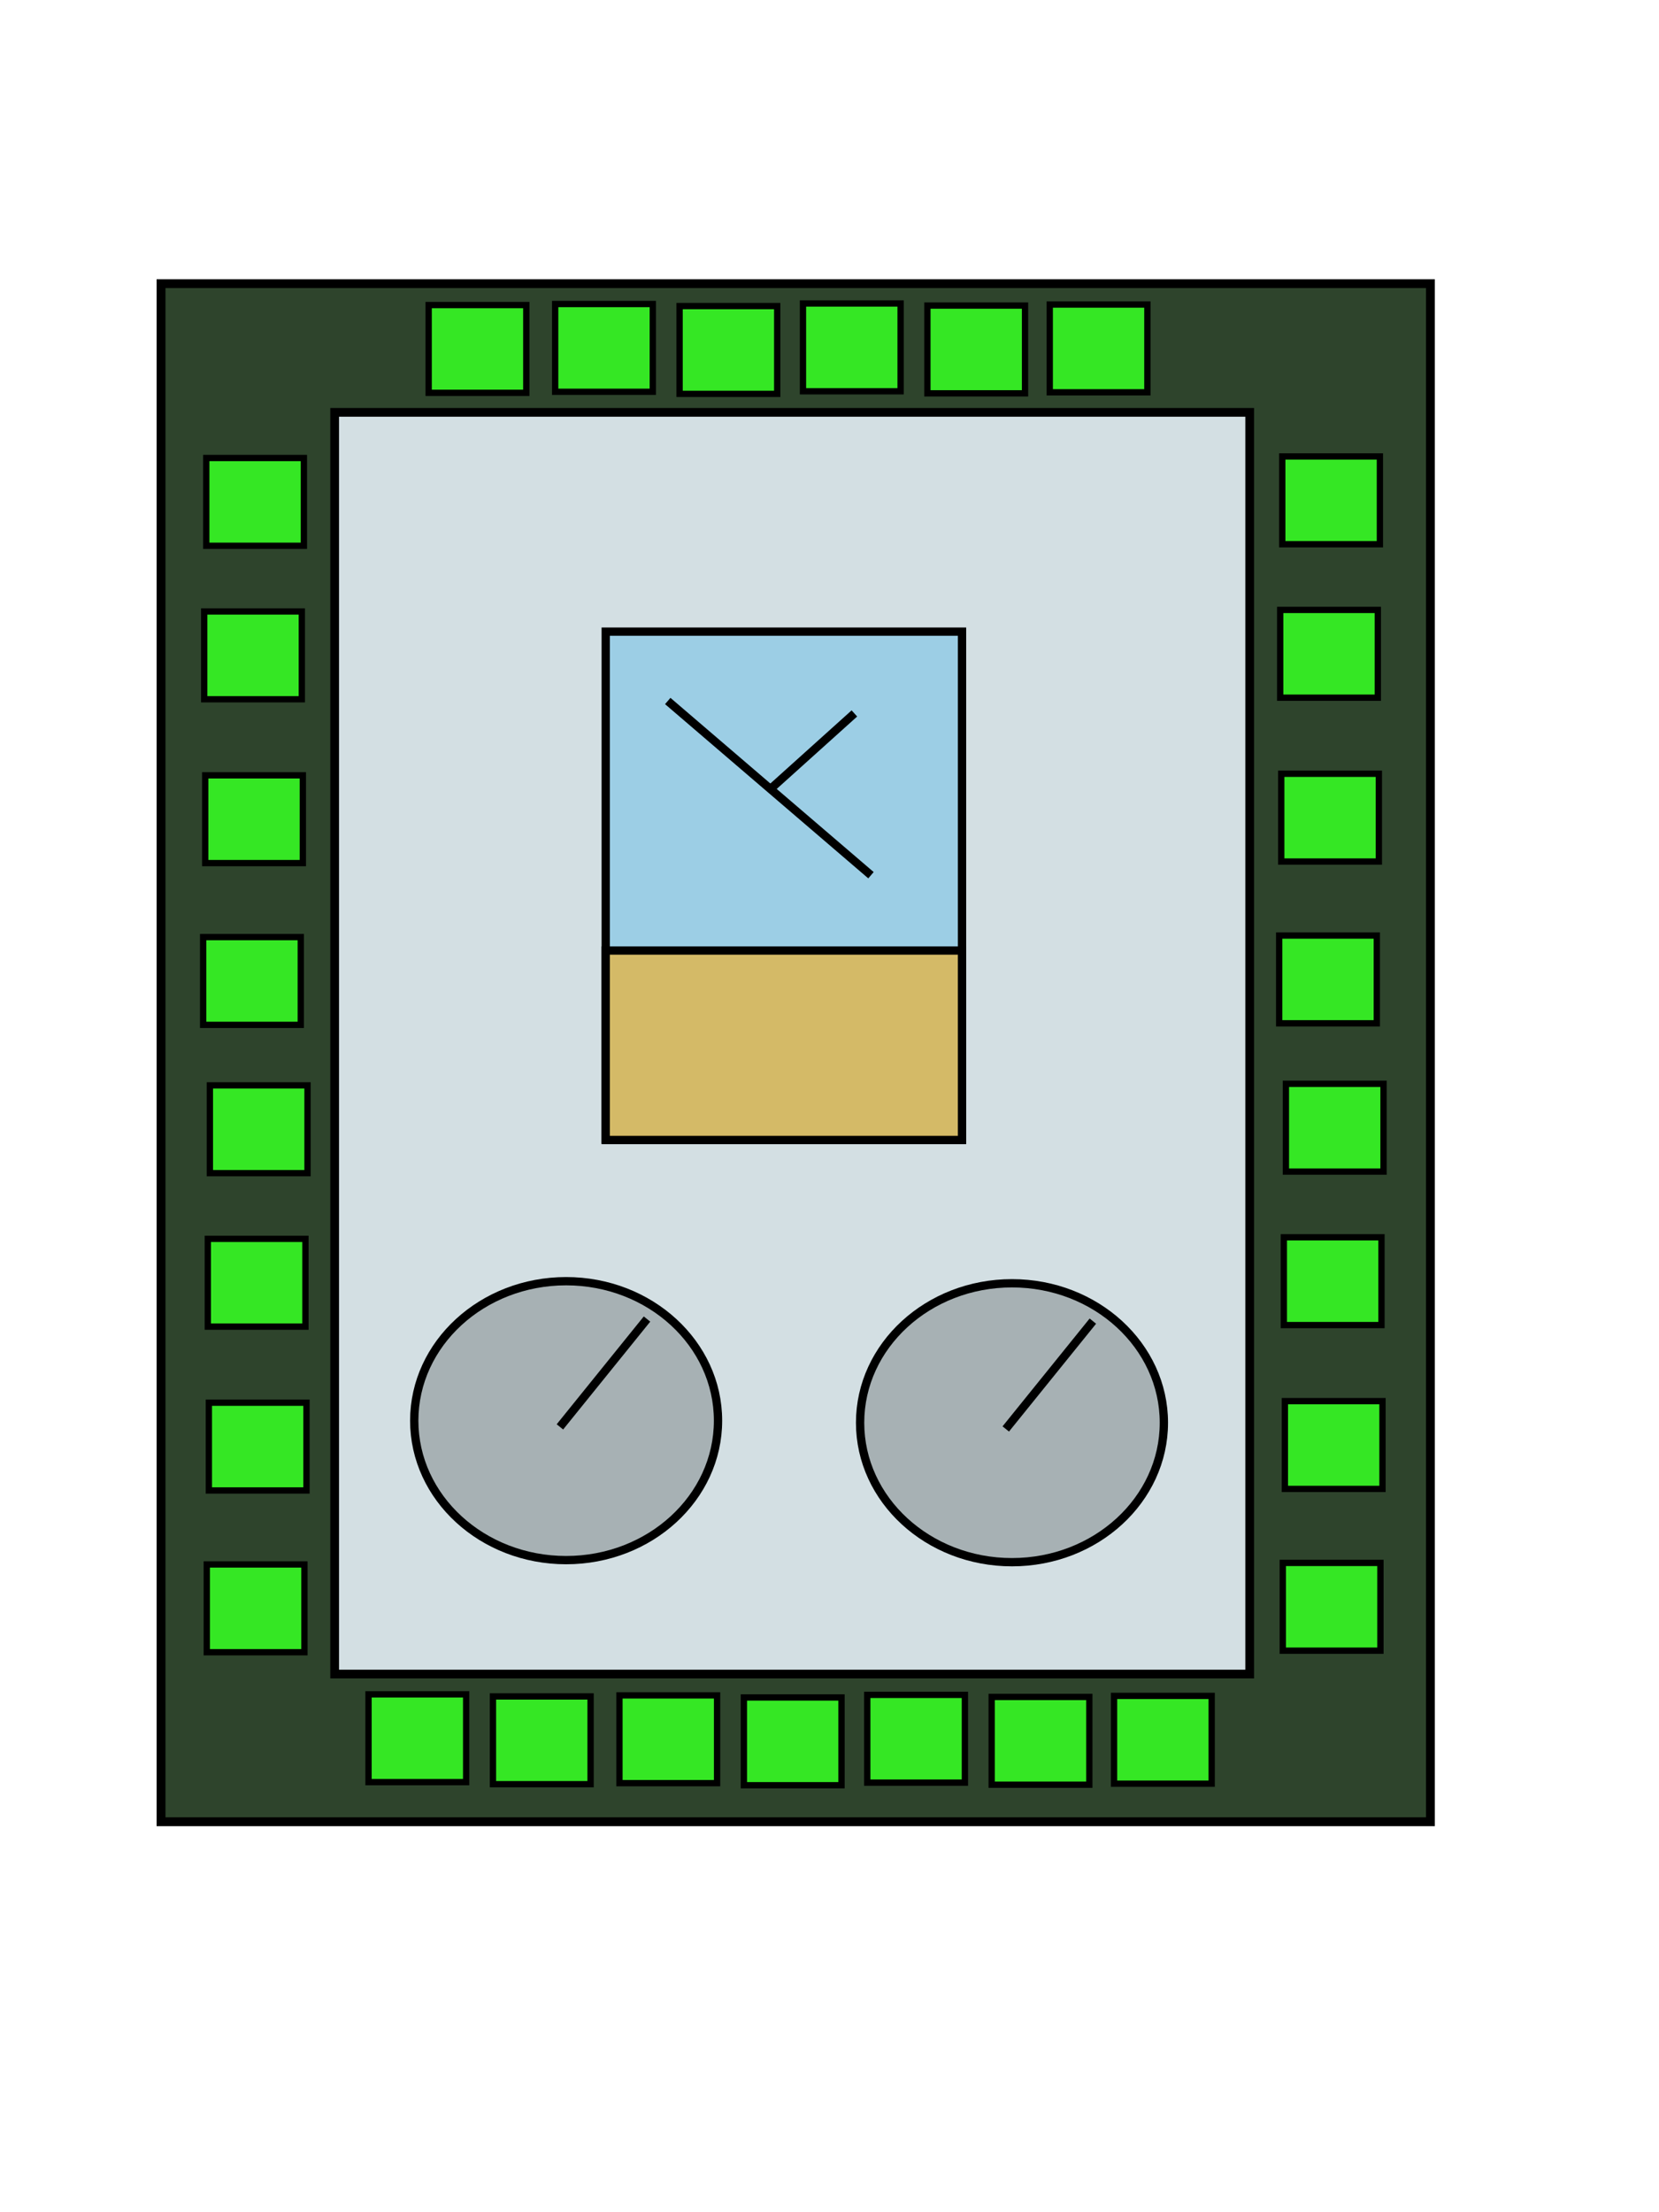 <?xml version="1.0" encoding="UTF-8" standalone="no"?>
<!-- Created with Inkscape (http://www.inkscape.org/) -->
<svg
   xmlns:dc="http://purl.org/dc/elements/1.1/"
   xmlns:cc="http://creativecommons.org/ns#"
   xmlns:rdf="http://www.w3.org/1999/02/22-rdf-syntax-ns#"
   xmlns:svg="http://www.w3.org/2000/svg"
   xmlns="http://www.w3.org/2000/svg"
   xmlns:sodipodi="http://sodipodi.sourceforge.net/DTD/sodipodi-0.dtd"
   xmlns:inkscape="http://www.inkscape.org/namespaces/inkscape"
   sodipodi:docname="mfi.svg"
   sodipodi:docbase="E:\"
   inkscape:version="0.46"
   sodipodi:version="0.32"
   id="svg2"
   height="400pt"
   width="300pt"
   inkscape:output_extension="org.inkscape.output.svg.inkscape">
  <defs
     id="defs3">
    <inkscape:perspective
       sodipodi:type="inkscape:persp3d"
       inkscape:vp_x="0 : 250 : 1"
       inkscape:vp_y="0 : 1000 : 0"
       inkscape:vp_z="375 : 250 : 1"
       inkscape:persp3d-origin="187.5 : 166.66667 : 1"
       id="perspective2507" />
  </defs>
  <sodipodi:namedview
     inkscape:guide-bbox="true"
     showguides="true"
     inkscape:window-y="-4"
     inkscape:window-x="-4"
     inkscape:window-height="721"
     inkscape:window-width="1024"
     inkscape:current-layer="layer1"
     inkscape:document-units="px"
     inkscape:cy="246.18109"
     inkscape:cx="31.25623"
     inkscape:zoom="1"
     inkscape:pageshadow="2"
     inkscape:pageopacity="0.0"
     borderopacity="1.0"
     bordercolor="#666666"
     pagecolor="#ffffff"
     id="base"
     showgrid="false" />
  <g
     id="layer1"
     inkscape:groupmode="layer"
     inkscape:label="Layer 1">
    <rect
       y="68.384"
       x="38.829"
       height="370.813"
       width="306.056"
       id="rect1291"
       style="fill:#172f14;fill-opacity:0.898;fill-rule:evenodd;stroke:#000000;stroke-width:2.136;stroke-linecap:butt;stroke-linejoin:miter;stroke-miterlimit:4;stroke-opacity:1" />
    <rect
       y="99.41"
       x="80.689"
       height="304.181"
       width="220.621"
       id="rect2810"
       style="fill:#e1ecf2;fill-opacity:0.924;fill-rule:evenodd;stroke:#000000;stroke-width:2.101;stroke-linecap:butt;stroke-linejoin:miter;stroke-miterlimit:4;stroke-opacity:1" />
    <rect
       y="110.419"
       x="49.731"
       height="21.162"
       width="23.539"
       id="rect2812"
       style="fill:#36f424;fill-opacity:0.924;fill-rule:evenodd;stroke:#000000;stroke-width:1.52;stroke-linecap:butt;stroke-linejoin:miter;stroke-miterlimit:4;stroke-opacity:1" />
    <rect
       y="147.419"
       x="49.231"
       height="21.162"
       width="23.539"
       id="rect4330"
       style="fill:#36f424;fill-opacity:0.924;fill-rule:evenodd;stroke:#000000;stroke-width:1.52;stroke-linecap:butt;stroke-linejoin:miter;stroke-miterlimit:4;stroke-opacity:1" />
    <rect
       y="186.919"
       x="49.481"
       height="21.162"
       width="23.539"
       id="rect4332"
       style="fill:#36f424;fill-opacity:0.924;fill-rule:evenodd;stroke:#000000;stroke-width:1.52;stroke-linecap:butt;stroke-linejoin:miter;stroke-miterlimit:4;stroke-opacity:1" />
    <rect
       y="225.919"
       x="48.981"
       height="21.162"
       width="23.539"
       id="rect4334"
       style="fill:#36f424;fill-opacity:0.924;fill-rule:evenodd;stroke:#000000;stroke-width:1.52;stroke-linecap:butt;stroke-linejoin:miter;stroke-miterlimit:4;stroke-opacity:1" />
    <rect
       y="261.669"
       x="50.606"
       height="21.162"
       width="23.539"
       id="rect4336"
       style="fill:#36f424;fill-opacity:0.924;fill-rule:evenodd;stroke:#000000;stroke-width:1.52;stroke-linecap:butt;stroke-linejoin:miter;stroke-miterlimit:4;stroke-opacity:1" />
    <rect
       y="298.669"
       x="50.106"
       height="21.162"
       width="23.539"
       id="rect4338"
       style="fill:#36f424;fill-opacity:0.924;fill-rule:evenodd;stroke:#000000;stroke-width:1.52;stroke-linecap:butt;stroke-linejoin:miter;stroke-miterlimit:4;stroke-opacity:1" />
    <rect
       y="338.169"
       x="50.356"
       height="21.162"
       width="23.539"
       id="rect4340"
       style="fill:#36f424;fill-opacity:0.924;fill-rule:evenodd;stroke:#000000;stroke-width:1.52;stroke-linecap:butt;stroke-linejoin:miter;stroke-miterlimit:4;stroke-opacity:1" />
    <rect
       y="377.169"
       x="49.856"
       height="21.162"
       width="23.539"
       id="rect4342"
       style="fill:#36f424;fill-opacity:0.924;fill-rule:evenodd;stroke:#000000;stroke-width:1.52;stroke-linecap:butt;stroke-linejoin:miter;stroke-miterlimit:4;stroke-opacity:1" />
    <rect
       y="110.044"
       x="309.168"
       height="21.162"
       width="23.539"
       id="rect4344"
       style="fill:#36f424;fill-opacity:0.924;fill-rule:evenodd;stroke:#000000;stroke-width:1.52;stroke-linecap:butt;stroke-linejoin:miter;stroke-miterlimit:4;stroke-opacity:1" />
    <rect
       y="147.044"
       x="308.668"
       height="21.162"
       width="23.539"
       id="rect4346"
       style="fill:#36f424;fill-opacity:0.924;fill-rule:evenodd;stroke:#000000;stroke-width:1.52;stroke-linecap:butt;stroke-linejoin:miter;stroke-miterlimit:4;stroke-opacity:1" />
    <rect
       y="186.544"
       x="308.918"
       height="21.162"
       width="23.539"
       id="rect4348"
       style="fill:#36f424;fill-opacity:0.924;fill-rule:evenodd;stroke:#000000;stroke-width:1.52;stroke-linecap:butt;stroke-linejoin:miter;stroke-miterlimit:4;stroke-opacity:1" />
    <rect
       y="225.544"
       x="308.418"
       height="21.162"
       width="23.539"
       id="rect4350"
       style="fill:#36f424;fill-opacity:0.924;fill-rule:evenodd;stroke:#000000;stroke-width:1.52;stroke-linecap:butt;stroke-linejoin:miter;stroke-miterlimit:4;stroke-opacity:1" />
    <rect
       y="261.294"
       x="310.043"
       height="21.162"
       width="23.539"
       id="rect4352"
       style="fill:#36f424;fill-opacity:0.924;fill-rule:evenodd;stroke:#000000;stroke-width:1.52;stroke-linecap:butt;stroke-linejoin:miter;stroke-miterlimit:4;stroke-opacity:1" />
    <rect
       y="298.294"
       x="309.543"
       height="21.162"
       width="23.539"
       id="rect4354"
       style="fill:#36f424;fill-opacity:0.924;fill-rule:evenodd;stroke:#000000;stroke-width:1.52;stroke-linecap:butt;stroke-linejoin:miter;stroke-miterlimit:4;stroke-opacity:1" />
    <rect
       y="337.794"
       x="309.793"
       height="21.162"
       width="23.539"
       id="rect4356"
       style="fill:#36f424;fill-opacity:0.924;fill-rule:evenodd;stroke:#000000;stroke-width:1.52;stroke-linecap:butt;stroke-linejoin:miter;stroke-miterlimit:4;stroke-opacity:1" />
    <rect
       y="376.794"
       x="309.293"
       height="21.162"
       width="23.539"
       id="rect4358"
       style="fill:#36f424;fill-opacity:0.924;fill-rule:evenodd;stroke:#000000;stroke-width:1.52;stroke-linecap:butt;stroke-linejoin:miter;stroke-miterlimit:4;stroke-opacity:1" />
    <rect
       transform="scale(-1,-1)"
       y="-430.019"
       x="-292.144"
       height="21.162"
       width="23.539"
       id="rect4396"
       style="fill:#36f424;fill-opacity:0.924;fill-rule:evenodd;stroke:#000000;stroke-width:1.52;stroke-linecap:butt;stroke-linejoin:miter;stroke-miterlimit:4;stroke-opacity:1" />
    <rect
       transform="scale(-1,-1)"
       y="-430.269"
       x="-262.644"
       height="21.162"
       width="23.539"
       id="rect4398"
       style="fill:#36f424;fill-opacity:0.924;fill-rule:evenodd;stroke:#000000;stroke-width:1.52;stroke-linecap:butt;stroke-linejoin:miter;stroke-miterlimit:4;stroke-opacity:1" />
    <rect
       transform="scale(-1,-1)"
       y="-429.769"
       x="-232.644"
       height="21.162"
       width="23.539"
       id="rect4400"
       style="fill:#36f424;fill-opacity:0.924;fill-rule:evenodd;stroke:#000000;stroke-width:1.52;stroke-linecap:butt;stroke-linejoin:miter;stroke-miterlimit:4;stroke-opacity:1" />
    <rect
       transform="scale(-1,-1)"
       y="-430.394"
       x="-202.894"
       height="21.162"
       width="23.539"
       id="rect4402"
       style="fill:#36f424;fill-opacity:0.924;fill-rule:evenodd;stroke:#000000;stroke-width:1.52;stroke-linecap:butt;stroke-linejoin:miter;stroke-miterlimit:4;stroke-opacity:1" />
    <rect
       transform="scale(-1,-1)"
       y="-429.894"
       x="-172.894"
       height="21.162"
       width="23.539"
       id="rect4404"
       style="fill:#36f424;fill-opacity:0.924;fill-rule:evenodd;stroke:#000000;stroke-width:1.52;stroke-linecap:butt;stroke-linejoin:miter;stroke-miterlimit:4;stroke-opacity:1" />
    <rect
       transform="scale(-1,-1)"
       y="-430.144"
       x="-142.394"
       height="21.162"
       width="23.539"
       id="rect4406"
       style="fill:#36f424;fill-opacity:0.924;fill-rule:evenodd;stroke:#000000;stroke-width:1.52;stroke-linecap:butt;stroke-linejoin:miter;stroke-miterlimit:4;stroke-opacity:1" />
    <rect
       transform="scale(-1,-1)"
       y="-429.644"
       x="-112.394"
       height="21.162"
       width="23.539"
       id="rect4408"
       style="fill:#36f424;fill-opacity:0.924;fill-rule:evenodd;stroke:#000000;stroke-width:1.52;stroke-linecap:butt;stroke-linejoin:miter;stroke-miterlimit:4;stroke-opacity:1" />
    <rect
       transform="scale(-1,-1)"
       y="-94.581"
       x="-276.644"
       height="21.162"
       width="23.539"
       id="rect4412"
       style="fill:#36f424;fill-opacity:0.924;fill-rule:evenodd;stroke:#000000;stroke-width:1.52;stroke-linecap:butt;stroke-linejoin:miter;stroke-miterlimit:4;stroke-opacity:1" />
    <rect
       transform="scale(-1,-1)"
       y="-94.831"
       x="-247.144"
       height="21.162"
       width="23.539"
       id="rect4414"
       style="fill:#36f424;fill-opacity:0.924;fill-rule:evenodd;stroke:#000000;stroke-width:1.52;stroke-linecap:butt;stroke-linejoin:miter;stroke-miterlimit:4;stroke-opacity:1" />
    <rect
       transform="scale(-1,-1)"
       y="-94.331"
       x="-217.144"
       height="21.162"
       width="23.539"
       id="rect4416"
       style="fill:#36f424;fill-opacity:0.924;fill-rule:evenodd;stroke:#000000;stroke-width:1.52;stroke-linecap:butt;stroke-linejoin:miter;stroke-miterlimit:4;stroke-opacity:1" />
    <rect
       transform="scale(-1,-1)"
       y="-94.956"
       x="-187.394"
       height="21.162"
       width="23.539"
       id="rect4418"
       style="fill:#36f424;fill-opacity:0.924;fill-rule:evenodd;stroke:#000000;stroke-width:1.52;stroke-linecap:butt;stroke-linejoin:miter;stroke-miterlimit:4;stroke-opacity:1" />
    <rect
       transform="scale(-1,-1)"
       y="-94.456"
       x="-157.394"
       height="21.162"
       width="23.539"
       id="rect4420"
       style="fill:#36f424;fill-opacity:0.924;fill-rule:evenodd;stroke:#000000;stroke-width:1.52;stroke-linecap:butt;stroke-linejoin:miter;stroke-miterlimit:4;stroke-opacity:1" />
    <rect
       transform="scale(-1,-1)"
       y="-94.706"
       x="-126.894"
       height="21.162"
       width="23.539"
       id="rect4422"
       style="fill:#36f424;fill-opacity:0.924;fill-rule:evenodd;stroke:#000000;stroke-width:1.52;stroke-linecap:butt;stroke-linejoin:miter;stroke-miterlimit:4;stroke-opacity:1" />
    <rect
       y="152.282"
       x="146.048"
       height="122.436"
       width="85.905"
       id="rect4426"
       style="fill:#97cce5;fill-opacity:0.924;fill-rule:evenodd;stroke:#000000;stroke-width:2;stroke-linecap:butt;stroke-linejoin:miter;stroke-miterlimit:4;stroke-opacity:1" />
    <path
       d="M -86 241 A 0 80 0 1 1  -86,241 A 0 80 0 1 1  -86 241 z"
       sodipodi:ry="80.000000"
       sodipodi:rx="0.00000000"
       sodipodi:cy="241.00000"
       sodipodi:cx="-86.000000"
       id="path5958"
       style="fill:none;stroke-width:2;stroke-miterlimit:4"
       sodipodi:type="arc" />
    <rect
       y="229.155"
       x="146.048"
       height="45.69"
       width="85.905"
       id="rect5968"
       style="fill:#d8b95d;fill-opacity:0.924;fill-rule:evenodd;stroke:#000000;stroke-width:2;stroke-linecap:butt;stroke-linejoin:miter;stroke-miterlimit:4;stroke-opacity:1" />
    <path
       id="path7498"
       d="M 161,169 L 210,211"
       style="stroke-miterlimit:4;stroke-dasharray:none;stroke-opacity:1;stroke-linejoin:miter;stroke-linecap:butt;stroke-width:2;stroke:#000000;fill-rule:evenodd;fill-opacity:0.75;fill:none" />
    <path
       id="path8258"
       d="M 186,190 L 206,172 L 206,172"
       style="fill:none;fill-opacity:0.75;fill-rule:evenodd;stroke:#000000;stroke-width:2;stroke-linecap:butt;stroke-linejoin:miter;stroke-miterlimit:4;stroke-opacity:1" />
    <path
       id="path2509"
       style="fill:#000000;fill-opacity:0.208;stroke:#000000;stroke-width:2;stroke-miterlimit:4;stroke-opacity:1"
       d="M 173.122,342.5 C 173.122,361.059 156.715,376.122 136.5,376.122 C 116.285,376.122 99.878,361.059 99.878,342.5 C 99.878,323.941 116.285,308.878 136.5,308.878 C 156.715,308.878 173.122,323.941 173.122,342.5 zM 135,344 L 156,318" />
    <path
       id="path3293"
       style="fill:#000000;fill-opacity:0.208;stroke:#000000;stroke-width:2;stroke-miterlimit:4;stroke-opacity:1"
       d="M 280.622,343 C 280.622,361.559 264.215,376.622 244,376.622 C 223.785,376.622 207.378,361.559 207.378,343 C 207.378,324.441 223.785,309.378 244,309.378 C 264.215,309.378 280.622,324.441 280.622,343 z M 242.5,344.5 L 263.5,318.5" />
  </g>
</svg>
